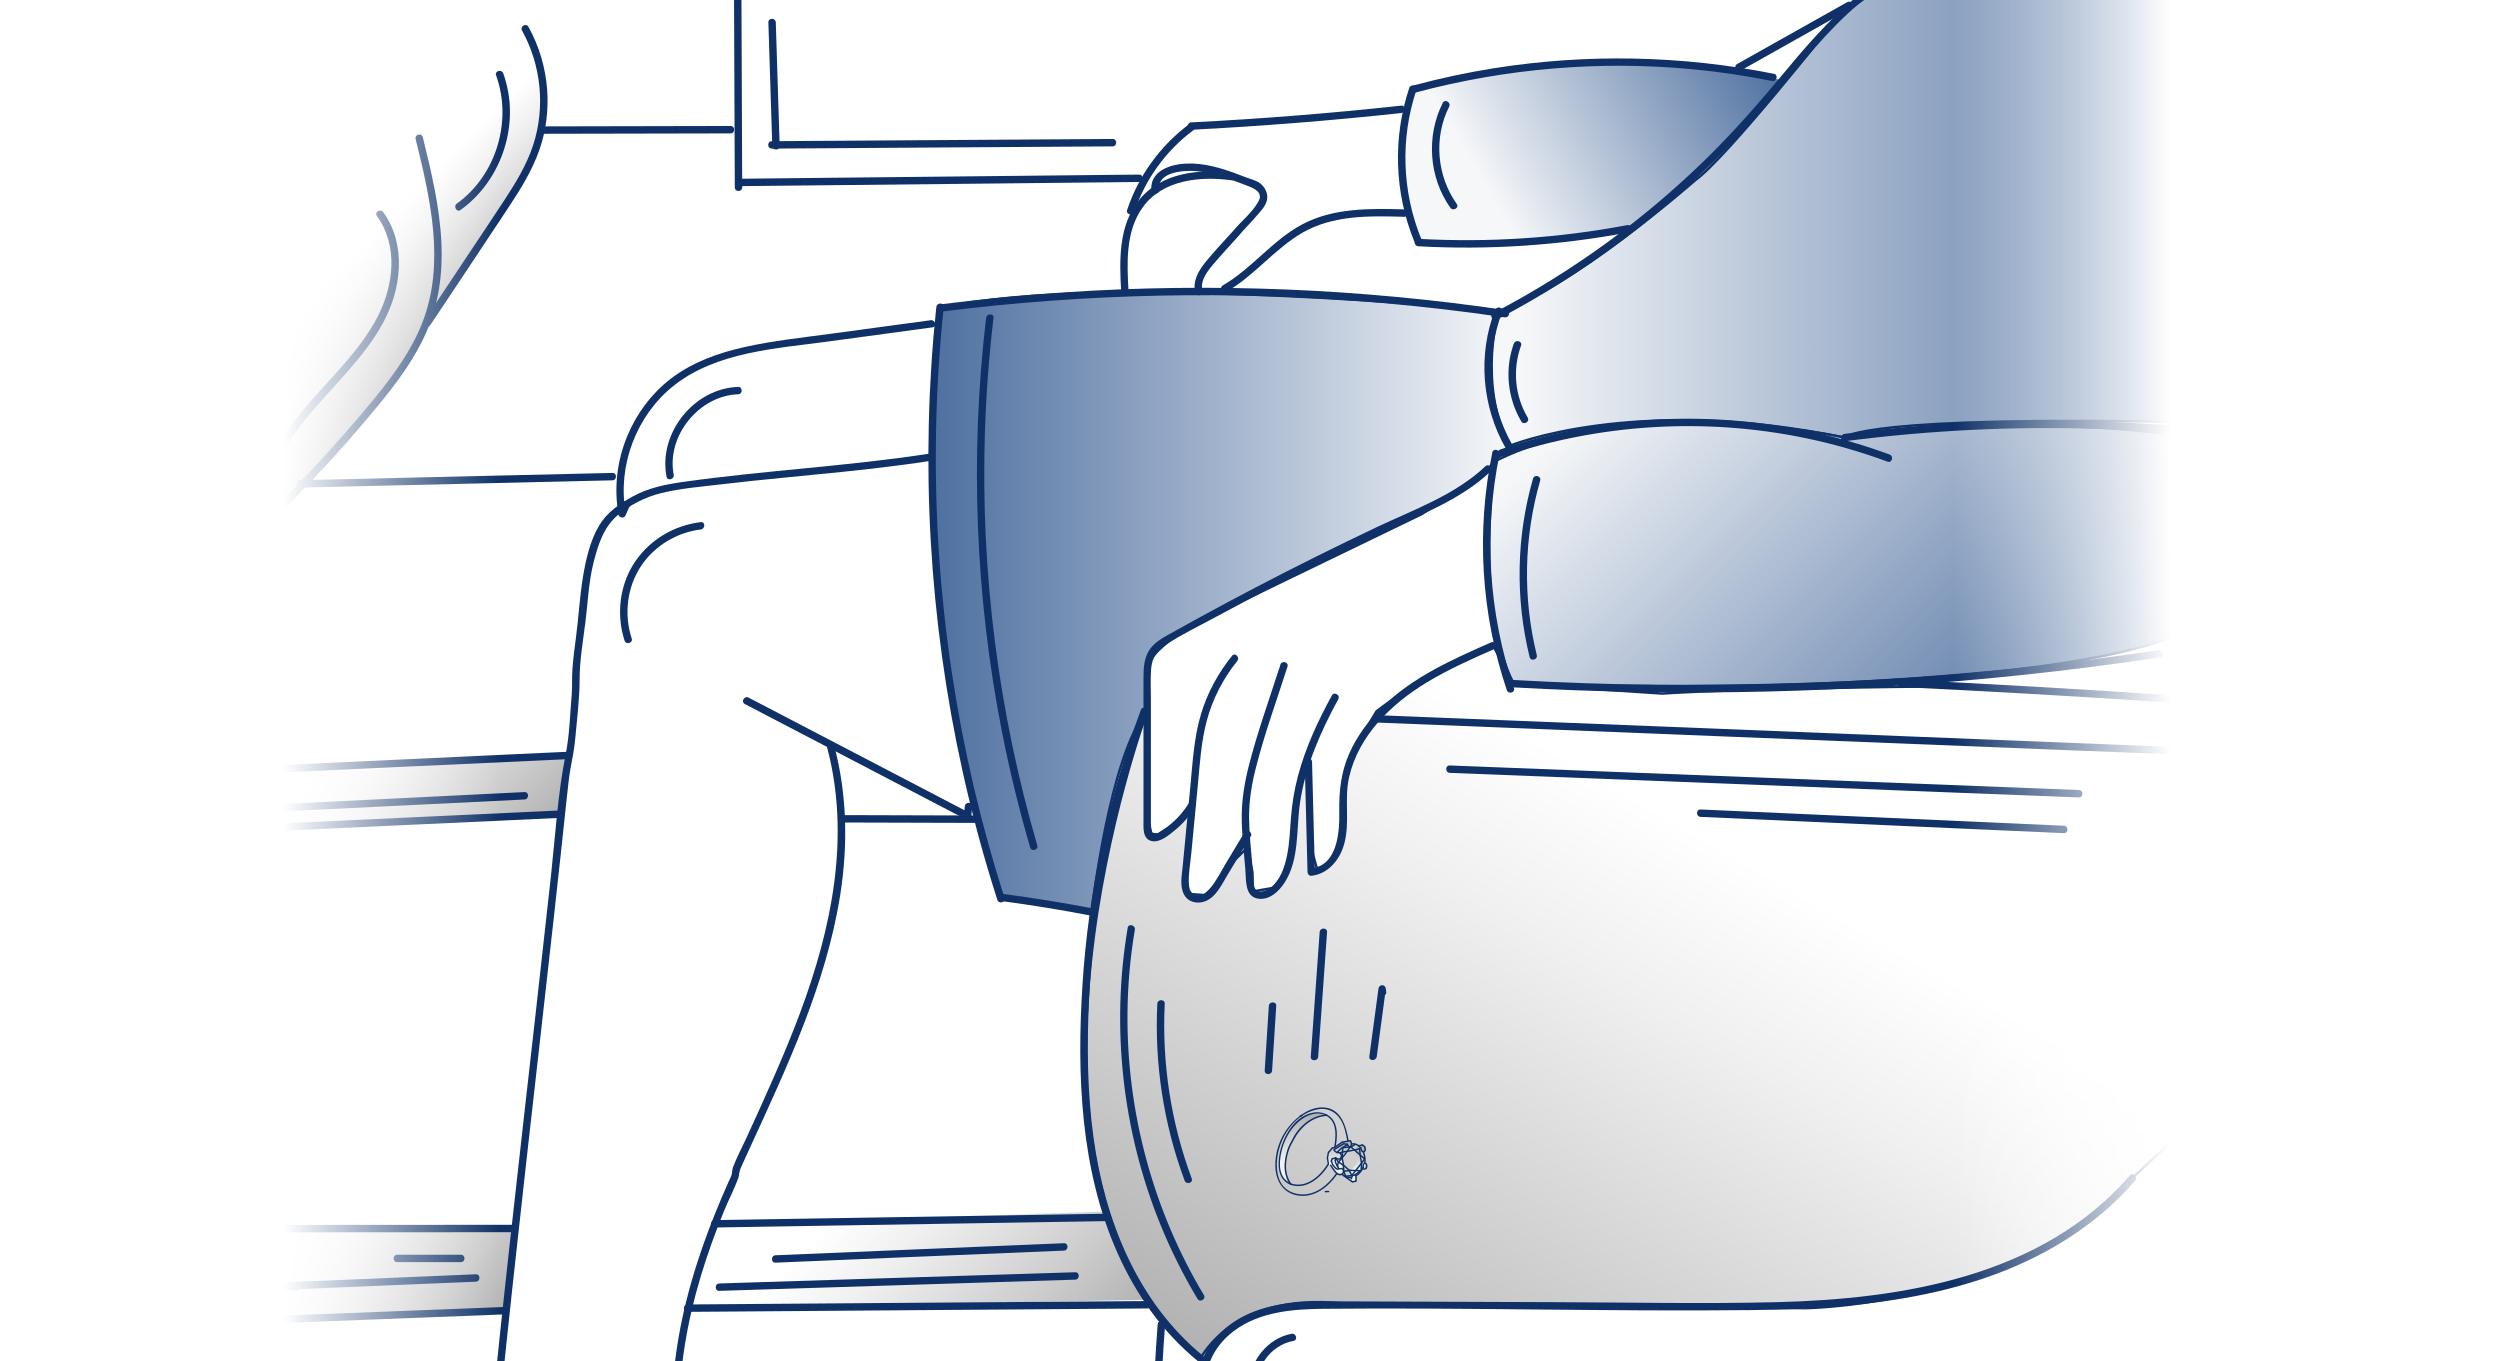 <svg width="314" height="171" viewBox="0 0 314 171" fill="none" xmlns="http://www.w3.org/2000/svg">
<rect x="0" y="0" width="314" height="171" fill="#808080" stroke="none"/>
<g clip-path="url(#clip0_7620_5111)">
<rect width="314" height="171" fill="white"/>
<g clip-path="url(#clip1_7620_5111)">
<rect width="316" height="173" transform="translate(-1)" fill="white"/>
<g clip-path="url(#clip2_7620_5111)">
<rect width="285.08" height="282.245" transform="translate(13.96 -31)" fill="white"/>
<path d="M288.823 88.327C288.823 88.327 291.751 99.859 288.823 104.512" stroke="#00376F" stroke-width="0.62" stroke-linecap="round" stroke-linejoin="round"/>
<path d="M285.728 88.327C285.728 88.327 288.656 99.859 285.728 104.512" stroke="#00376F" stroke-width="0.62" stroke-linecap="round" stroke-linejoin="round"/>
<path d="M279.53 88.327C279.53 88.327 282.458 99.859 279.53 104.512" stroke="#00376F" stroke-width="0.62" stroke-linecap="round" stroke-linejoin="round"/>
<path d="M273.284 -7.664L249.166 -5.884C249.166 -5.884 240.345 -5.946 230.277 2.813C230.277 2.813 216.884 19.811 212.889 22.658C212.889 22.658 196.934 36.684 188.23 39.053C188.23 39.053 185.569 47.887 189.508 56.038C189.508 56.038 205.122 49.493 231.672 54.965C231.672 54.965 233.465 52.099 276.572 53.06L273.284 -7.658V-7.664Z" fill="url(#paint0_linear_7620_5111)" stroke="#0F3167" stroke-width="0.31" stroke-miterlimit="10"/>
<path d="M188.224 39.046C188.224 39.046 138.312 34.102 118.133 38.687C118.133 38.687 112.63 76.614 125.955 112.729L137.115 114.535C137.115 114.535 139.373 94.758 144.081 89.306V83.592C144.081 83.592 144.894 81.161 150.619 78.09L178.627 64.542L186.859 58.909L189.496 56.031C189.496 56.031 185.259 49.065 188.218 39.046H188.224Z" fill="url(#paint1_linear_7620_5111)" stroke="#0F3167" stroke-width="0.31" stroke-miterlimit="10"/>
<path d="M276.572 55.294C276.572 55.294 261.709 51.51 231.672 54.959C231.672 54.959 205.283 49.14 187.777 57.924C187.777 57.924 185.029 75.939 190.11 85.864C190.11 85.864 253.768 88.314 274.543 79.382L276.578 55.294H276.572Z" fill="url(#paint2_linear_7620_5111)" stroke="#0F3167" stroke-width="0.31" stroke-miterlimit="10"/>
<path d="M144.088 89.313C144.088 89.313 122.947 146.402 150.787 170.632C150.787 170.632 155.099 161.731 169.844 163.877L226.772 164.305C226.772 164.305 246.927 164.075 262.106 153.313L276.572 139.783L281.138 88.389L246.66 86.18C246.66 86.18 220.215 86.373 208.77 87.111L190.11 85.87L187.53 81.081C187.53 81.081 179.329 84.412 172.915 89.313C172.915 89.313 168.684 95.802 168.882 100.578L168.237 106.316L166.6 108.742L165.477 109.374L164.335 105.206V95.709L163.002 99.697L162.58 103.153L162.307 106.316L161.513 109.53L159.925 111.515L157.307 111.974V109.53L156.649 106.477L154.956 108.134L153.262 110.503L151.377 112.433L149.212 112.271L148.988 109.927L149.212 106.75V104.176L149.751 101.087L147.493 103.754L145.98 104.846L144.615 104.765L144.125 102.507L144.094 98.029L144.125 94.617L144.094 89.325L144.088 89.313Z" fill="url(#paint3_linear_7620_5111)" stroke="#0F3167" stroke-width="0.31" stroke-miterlimit="10"/>
<path d="M20.195 52.608L52.664 17.361L65.982 3.602C65.982 3.602 70.597 13.037 67.037 19.426L63.476 25.816L53.985 39.271C53.985 39.271 52.217 44.779 47.056 50.753L30.611 68.216L20.195 52.614V52.608Z" fill="url(#paint4_linear_7620_5111)"/>
<path d="M25.85 98.152L71.054 94.895L70.254 102.265L22.618 105.205L25.85 98.152Z" fill="url(#paint5_linear_7620_5111)"/>
<path d="M22.619 153.709L64.516 154.298L63.201 164.621L18.593 166.333L22.619 153.709Z" fill="url(#paint6_linear_7620_5111)"/>
<path d="M89.746 153.709L138.889 152.171C138.889 152.171 140.136 158.48 144.118 163.256L86.347 164.298L89.746 153.703V153.709Z" fill="url(#paint7_linear_7620_5111)"/>
<path d="M177.45 11.17C177.45 11.17 199.981 5.221 223.901 10.072C223.901 10.072 207.536 28.192 204.484 28.725C204.484 28.725 182.773 32.28 178.083 30.196C178.083 30.196 173.765 20.512 177.45 11.908" fill="url(#paint8_linear_7620_5111)"/>
<path d="M52.21 17.485C54.046 24.96 55.957 33.074 53.041 40.536C51.695 43.979 49.493 47.019 47.173 49.866C44.722 52.875 42.154 55.784 39.511 58.619C36.54 61.807 33.457 64.897 30.275 67.88C29.834 68.29 30.498 68.948 30.932 68.538C36.838 62.998 42.433 57.099 47.576 50.834C49.871 48.036 52.067 45.09 53.531 41.752C55.088 38.204 55.628 34.364 55.442 30.505C55.231 26.002 54.176 21.591 53.103 17.224C52.96 16.641 52.061 16.889 52.204 17.472L52.21 17.485Z" fill="#0F3167"/>
<path d="M54.059 40.809C57.365 35.834 60.696 30.871 63.978 25.884C65.466 23.626 66.899 21.299 67.78 18.725C68.593 16.368 68.903 13.831 68.729 11.343C68.531 8.539 67.731 5.822 66.372 3.365C66.081 2.844 65.28 3.31 65.566 3.837C67.979 8.198 68.512 13.489 66.961 18.235C66.143 20.735 64.753 22.999 63.32 25.183C61.782 27.527 60.218 29.86 58.661 32.192C56.856 34.909 55.051 37.627 53.246 40.337C52.911 40.84 53.717 41.305 54.052 40.809H54.059Z" fill="#0F3167"/>
<path d="M68.133 16.803C76.011 16.785 83.883 16.772 91.761 16.754C92.363 16.754 92.363 15.823 91.761 15.823C83.883 15.842 76.011 15.854 68.133 15.873C67.531 15.873 67.531 16.803 68.133 16.803Z" fill="#0F3167"/>
<path d="M92.196 -0.09C92.227 7.789 92.258 15.661 92.289 23.539C92.289 24.14 93.22 24.14 93.22 23.539C93.189 15.661 93.158 7.789 93.127 -0.09C93.127 -0.691 92.196 -0.691 92.196 -0.09Z" fill="#0F3167"/>
<path d="M93.109 23.378C106.062 23.242 119.014 23.112 131.967 22.975C135.67 22.938 139.367 22.901 143.071 22.857C143.666 22.851 143.672 21.921 143.071 21.927C130.118 22.063 117.166 22.194 104.213 22.33C100.51 22.367 96.812 22.404 93.109 22.448C92.514 22.454 92.507 23.385 93.109 23.378Z" fill="#0F3167"/>
<path d="M37.749 61.242C50.807 60.938 63.859 60.634 76.917 60.33C77.512 60.318 77.518 59.387 76.917 59.4C63.859 59.703 50.807 60.008 37.749 60.311C37.153 60.324 37.147 61.254 37.749 61.242Z" fill="#0F3167"/>
<path d="M116.899 40.22L104.443 41.907C100.795 42.403 97.098 42.788 93.5 43.594C90.194 44.332 86.919 45.505 84.214 47.595C81.826 49.438 79.983 51.919 78.817 54.692C77.496 57.837 77.086 61.305 77.694 64.667C77.763 65.045 78.383 65.132 78.544 64.779C78.718 64.4 78.891 64.022 79.059 63.637C79.307 63.097 78.501 62.62 78.253 63.166C78.079 63.544 77.905 63.922 77.738 64.307L78.588 64.419C77.521 58.526 79.915 52.192 84.592 48.464C89.977 44.171 97.52 43.78 104.071 42.887C108.426 42.298 112.78 41.702 117.135 41.113C117.724 41.032 117.476 40.139 116.887 40.213L116.899 40.22Z" fill="#0F3167"/>
<path d="M116.555 57.007C106.394 58.564 96.103 59.078 85.923 60.511C83.647 60.834 81.531 61.237 79.497 62.342C77.847 63.235 76.234 64.358 75.254 66.001C74.112 67.912 73.554 70.375 73.207 72.552C72.803 75.04 72.673 77.583 72.338 80.089C72.164 81.392 71.997 82.701 71.898 84.016C71.811 85.108 71.898 86.206 71.805 87.304C71.588 89.742 71.544 92.273 71.06 94.673C70.043 99.748 69.751 104.996 69.187 110.138C68.045 120.578 66.854 131.012 65.676 141.453C64.503 151.806 63.349 162.165 62.276 172.525C62.14 173.84 62.003 175.155 61.873 176.464C61.811 177.06 62.742 177.054 62.804 176.464C63.846 166.241 64.969 156.024 66.116 145.814C67.258 135.64 68.424 125.473 69.553 115.306C70.124 110.169 70.682 105.033 71.222 99.897C71.364 98.513 71.513 97.155 71.786 95.79C72.016 94.648 72.189 93.544 72.288 92.384C72.493 90.064 72.797 87.732 72.797 85.406C72.797 82.961 73.225 80.536 73.529 78.117C73.846 75.598 73.932 73.067 74.565 70.592C75.13 68.396 75.824 66.188 77.611 64.686C79.149 63.39 81.079 62.416 83.033 61.938C85.533 61.324 88.175 61.119 90.731 60.816C93.287 60.511 95.706 60.27 98.2 60.021C103.231 59.525 108.274 59.066 113.286 58.396C114.465 58.241 115.637 58.074 116.81 57.894C117.399 57.801 117.151 56.907 116.562 56.994L116.555 57.007Z" fill="#0F3167"/>
<path d="M93.548 88.426C102.797 93.252 112.052 98.078 121.302 102.904C121.63 103.078 121.972 102.861 122.003 102.501C122.04 102.092 122.077 101.682 122.108 101.279C122.158 100.684 121.227 100.684 121.178 101.279C121.14 101.689 121.103 102.098 121.072 102.501L121.773 102.098C112.524 97.272 103.269 92.446 94.019 87.619C93.492 87.34 93.021 88.147 93.548 88.426Z" fill="#0F3167"/>
<path d="M103.895 93.915C106.848 105.119 104.46 116.582 100.49 127.215C98.486 132.581 96.098 137.792 93.716 142.996C93.17 144.194 92.518 145.385 92.059 146.619C91.96 146.892 91.985 147.097 91.935 147.376C91.861 147.76 91.638 148.145 91.476 148.499C91.185 149.156 90.893 149.82 90.614 150.484C89.491 153.133 88.462 155.825 87.581 158.567C85.596 164.733 84.361 171.159 84.398 177.654C84.398 178.25 85.335 178.256 85.329 177.654C85.298 171.774 86.321 165.955 88.009 160.328C88.852 157.518 89.851 154.758 90.961 152.047C91.52 150.676 92.239 149.336 92.736 147.94C92.816 147.711 92.816 147.512 92.86 147.283C92.928 146.911 93.089 146.576 93.244 146.234C93.548 145.564 93.858 144.894 94.162 144.225C98.858 133.983 103.79 123.549 105.545 112.321C106.513 106.105 106.395 99.771 104.782 93.674C104.627 93.097 103.734 93.339 103.883 93.922L103.895 93.915Z" fill="#0F3167"/>
<path d="M117.598 38.568C116.575 48.339 116.339 58.183 116.904 67.991C117.468 77.736 118.808 87.444 120.923 96.979C122.121 102.388 123.572 107.742 125.266 113.021C125.446 113.591 126.345 113.343 126.165 112.773C123.2 103.511 120.979 94.014 119.54 84.399C118.082 74.678 117.419 64.84 117.555 55.013C117.629 49.517 117.958 44.033 118.535 38.568C118.597 37.973 117.667 37.979 117.605 38.568H117.598Z" fill="#0F3167"/>
<path d="M125.962 113.202C129.659 113.692 133.338 114.294 136.998 114.995C137.581 115.106 137.835 114.207 137.246 114.095C133.505 113.382 129.74 112.774 125.962 112.272C125.373 112.191 125.379 113.121 125.962 113.202Z" fill="#0F3167"/>
<path d="M118.138 39.154C136.426 36.834 154.943 36.455 173.311 38.031C178.553 38.484 183.776 39.092 188.98 39.861C189.563 39.948 189.818 39.048 189.228 38.961C170.904 36.257 152.3 35.488 133.814 36.71C128.572 37.057 123.349 37.566 118.138 38.223C117.555 38.298 117.543 39.228 118.138 39.154Z" fill="#0F3167"/>
<path d="M32.234 97.167C45.174 96.565 58.114 95.963 71.055 95.362C71.65 95.337 71.656 94.406 71.055 94.431C58.114 95.033 45.174 95.635 32.234 96.236C31.639 96.261 31.632 97.192 32.234 97.167Z" fill="#0F3167"/>
<path d="M31.317 104.534C44.294 103.932 57.278 103.331 70.255 102.729C70.851 102.704 70.857 101.774 70.255 101.798C57.278 102.4 44.294 103.002 31.317 103.604C30.722 103.628 30.715 104.559 31.317 104.534Z" fill="#0F3167"/>
<path d="M105.825 103.306C111.446 103.325 117.066 103.344 122.686 103.356C123.288 103.356 123.288 102.426 122.686 102.426C117.066 102.407 111.446 102.388 105.825 102.376C105.224 102.376 105.224 103.306 105.825 103.306Z" fill="#0F3167"/>
<path d="M31.056 154.783C42.209 154.783 53.363 154.771 64.517 154.764C65.118 154.764 65.118 153.834 64.517 153.834C53.363 153.834 42.209 153.846 31.056 153.853C30.454 153.853 30.454 154.783 31.056 154.783Z" fill="#0F3167"/>
<path d="M30.137 166.382C41.161 165.954 52.178 165.52 63.201 165.092C63.797 165.067 63.803 164.137 63.201 164.162C52.178 164.59 41.161 165.024 30.137 165.452C29.542 165.477 29.536 166.407 30.137 166.382Z" fill="#0F3167"/>
<path d="M89.744 154.175C102.517 153.964 115.295 153.76 128.068 153.549C131.672 153.493 135.283 153.431 138.887 153.375C139.482 153.363 139.488 152.432 138.887 152.444C126.114 152.655 113.335 152.86 100.563 153.071C96.958 153.127 93.348 153.189 89.744 153.245C89.148 153.257 89.142 154.188 89.744 154.175Z" fill="#0F3167"/>
<path d="M86.348 164.771C101.385 164.659 116.416 164.547 131.453 164.436C135.677 164.405 139.896 164.374 144.12 164.343C144.716 164.343 144.722 163.406 144.12 163.412C129.083 163.524 114.052 163.635 99.016 163.747C94.791 163.778 90.573 163.809 86.348 163.84C85.753 163.84 85.747 164.777 86.348 164.771Z" fill="#0F3167"/>
<path d="M143.282 89.188C139.181 100.273 136.706 111.942 135.955 123.74C135.236 135.024 135.701 146.935 140.372 157.412C142.686 162.604 146.042 167.356 150.459 170.96C150.918 171.339 151.582 170.681 151.116 170.303C142.854 163.553 138.759 153.231 137.345 142.89C136.557 137.133 136.501 131.278 136.787 125.484C137.072 119.696 137.773 113.927 138.89 108.238C140.143 101.836 141.917 95.546 144.181 89.43C144.392 88.865 143.492 88.623 143.282 89.182V89.188Z" fill="#0F3167"/>
<path d="M267.529 147.624C256.537 160.31 238.975 163.17 223.076 163.554C213.932 163.778 204.776 163.586 195.632 163.554C186.389 163.517 177.146 163.474 167.897 163.449C163.97 163.437 159.814 163.474 156.229 165.298C153.375 166.749 150.925 169.398 150.553 172.68C150.18 175.961 152.073 179.081 154.603 181.054C157.643 183.424 161.551 184.081 165.31 184.168C169.777 184.274 174.28 183.914 178.741 183.734C183.201 183.554 188.002 183.362 192.636 183.176C202.003 182.797 211.37 182.425 220.737 182.047C229.627 181.687 238.634 181.557 247.356 179.64C255.122 177.928 263.204 192.553 269.724 188C271.274 186.914 274.342 207.955 275 192C275 208.513 275.453 187.615 275 188C268.983 193.074 259.886 174.956 252.38 177.338C244.118 179.962 235.439 180.521 226.835 180.88C208.746 181.637 190.657 182.332 172.562 183.064C168.418 183.231 164.113 183.635 160.044 182.617C156.62 181.761 153.319 179.615 151.967 176.222C150.615 172.828 152.128 169.317 154.951 167.19C158.164 164.764 162.32 164.423 166.21 164.386C184.162 164.206 202.121 164.746 220.067 164.547C235.483 164.38 252.126 162.581 264.316 152.14C265.699 150.956 266.989 149.671 268.18 148.294C268.571 147.841 267.914 147.184 267.523 147.637L267.529 147.624Z" fill="#0F3167"/>
<path d="M187.437 56.826C185.396 66.733 186.017 77.093 189.255 86.677C189.447 87.241 190.346 86.999 190.154 86.429C186.972 77 186.327 66.82 188.337 57.075C188.454 56.491 187.561 56.237 187.437 56.826Z" fill="#0F3167"/>
<path d="M188.683 57.353C200.867 53.222 214.105 52.415 226.704 55.014C230.233 55.74 233.701 56.739 237.082 57.986C237.646 58.191 237.888 57.297 237.33 57.086C225.19 52.614 211.896 51.466 199.161 53.706C195.519 54.344 191.934 55.269 188.435 56.454C187.871 56.646 188.113 57.545 188.683 57.353Z" fill="#0F3167"/>
<path d="M231.671 55.424C242.391 54.028 253.216 53.501 264.016 53.88C267.111 53.985 270.2 54.171 273.283 54.419C273.879 54.469 273.879 53.538 273.283 53.489C262.514 52.614 251.671 52.614 240.902 53.507C237.819 53.762 234.742 54.097 231.671 54.494C231.088 54.568 231.076 55.498 231.671 55.424Z" fill="#0F3167"/>
<path d="M190.111 86.336C200.712 86.931 211.332 87.111 221.946 86.857C232.56 86.602 243.162 85.92 253.72 84.809C259.619 84.189 265.506 83.439 271.374 82.558C271.964 82.471 271.716 81.571 271.126 81.658C260.667 83.228 250.147 84.382 239.601 85.107C229.061 85.833 218.491 86.137 207.927 86.013C201.984 85.945 196.041 85.74 190.111 85.405C189.515 85.374 189.515 86.305 190.111 86.336Z" fill="#0F3167"/>
<path d="M145.402 166.333C144.838 173.926 144.565 181.538 144.602 189.149C144.621 192.828 144.695 196.513 144.869 200.191C145.011 203.324 145.266 206.463 145.905 209.533C146.544 212.604 147.586 215.588 149.285 218.218C150.849 220.637 152.933 222.666 155.303 224.291C160.526 227.864 166.829 229.297 173.063 229.694C180.463 230.166 187.951 229.533 195.345 229.241C202.907 228.944 210.475 228.646 218.037 228.348C225.028 228.075 232.292 228.081 238.961 225.712C244.513 223.733 249.531 220.067 251.92 214.533C254.202 209.242 254.06 203.063 252.149 197.685C250.09 191.897 246.126 186.972 241.579 182.933C240.474 181.953 239.333 181.029 238.161 180.13C237.683 179.764 237.224 180.576 237.689 180.936C242.447 184.584 246.796 188.957 249.631 194.292C252.466 199.627 253.489 205.532 252.056 211.246C250.623 216.959 246.392 221.4 241.002 223.888C234.848 226.729 227.931 227.027 221.269 227.294C214.017 227.579 206.766 227.864 199.514 228.15C192.349 228.435 185.159 228.888 177.988 228.906C171.549 228.919 164.949 228.28 159.087 225.414C156.512 224.155 154.13 222.505 152.17 220.408C150.073 218.162 148.597 215.445 147.654 212.536C145.681 206.444 145.712 199.807 145.588 193.473C145.446 186.221 145.582 178.963 145.985 171.724C146.085 169.925 146.202 168.132 146.339 166.333C146.382 165.738 145.452 165.738 145.408 166.333H145.402Z" fill="#0F3167"/>
<path d="M188.006 40.14C196.908 35.481 205.19 29.656 212.584 22.845C216.3 19.421 219.767 15.742 223.012 11.865C226.256 7.988 229.575 3.732 233.582 0.382C237.918 -3.24 243.402 -5.877 249.165 -5.418C249.761 -5.368 249.761 -6.298 249.165 -6.348C238.502 -7.192 230.58 1.307 224.377 8.782C221.064 12.777 217.677 16.672 213.949 20.283C210.27 23.843 206.356 27.156 202.231 30.183C197.578 33.601 192.659 36.66 187.541 39.339C187.008 39.619 187.479 40.419 188.013 40.146L188.006 40.14Z" fill="#0F3167"/>
<path d="M177.001 11.046C174.917 17.306 175.134 24.216 177.634 30.326C177.858 30.872 178.757 30.637 178.534 30.078C176.09 24.105 175.86 17.417 177.901 11.295C178.093 10.724 177.194 10.482 177.001 11.046Z" fill="#0F3167"/>
<path d="M178.125 30.932C186.99 31.422 195.885 30.827 204.607 29.177C205.197 29.065 204.949 28.166 204.359 28.277C195.718 29.915 186.903 30.485 178.125 29.995C177.53 29.965 177.53 30.895 178.125 30.926V30.932Z" fill="#0F3167"/>
<path d="M177.872 11.604C189.149 8.589 200.936 7.597 212.561 8.695C215.917 9.011 219.26 9.507 222.567 10.171C223.15 10.289 223.404 9.389 222.815 9.272C211.239 6.958 199.298 6.716 187.642 8.571C184.267 9.104 180.93 9.824 177.63 10.705C177.053 10.86 177.295 11.759 177.878 11.604H177.872Z" fill="#0F3167"/>
<path d="M218.657 8.845C223.266 6.258 227.875 3.665 232.478 1.078C232.999 0.786 232.534 -0.02 232.007 0.272C227.398 2.858 222.789 5.451 218.186 8.038C217.665 8.33 218.13 9.136 218.657 8.845Z" fill="#0F3167"/>
<path d="M141.75 36.64C141.545 33.116 141.341 29.103 143.493 26.082C145.999 22.558 150.745 22.105 154.69 22.645C155.273 22.726 155.528 21.826 154.938 21.745C150.739 21.169 145.881 21.615 143.028 25.163C140.46 28.364 140.596 32.769 140.82 36.64C140.857 37.235 141.787 37.241 141.75 36.64Z" fill="#0F3167"/>
<path d="M154.689 29.215C153.591 30.444 152.443 31.641 151.407 32.925C150.533 34.011 149.764 35.307 150.13 36.752C150.278 37.336 151.172 37.087 151.029 36.504C150.713 35.251 151.618 34.11 152.375 33.21C153.337 32.075 154.354 30.983 155.347 29.873C155.744 29.426 155.086 28.769 154.689 29.215Z" fill="#0F3167"/>
<path d="M145.545 23.9C145.39 21.989 147.53 21.542 149.007 21.474C150.818 21.387 152.592 21.859 154.292 22.448C155.117 22.733 155.936 23.056 156.755 23.366C157.574 23.676 158.647 24.191 158.088 25.246C157.332 26.666 155.905 27.764 154.887 28.999C154.509 29.458 155.167 30.122 155.545 29.656C156.265 28.788 157.071 28 157.803 27.144C158.361 26.499 159.168 25.699 159.174 24.787C159.174 24.011 158.703 23.242 158.026 22.864C157.574 22.609 157.015 22.473 156.531 22.287C155.948 22.064 155.365 21.84 154.77 21.629C152.654 20.879 150.402 20.308 148.144 20.624C146.37 20.879 144.435 21.791 144.609 23.9C144.658 24.495 145.589 24.495 145.539 23.9H145.545Z" fill="#0F3167"/>
<path d="M154.056 36.64C157.555 34.624 160.055 31.293 163.535 29.258C167.399 27 172.027 27.105 176.357 27.23C176.959 27.248 176.953 26.318 176.357 26.299C172.021 26.175 167.424 26.101 163.498 28.216C159.788 30.207 157.226 33.743 153.591 35.84C153.07 36.137 153.541 36.944 154.062 36.646L154.056 36.64Z" fill="#0F3167"/>
<path d="M142.467 26.622C143.826 22.547 146.431 18.93 149.88 16.362C150.358 16.008 149.893 15.202 149.409 15.556C145.755 18.273 143.007 22.044 141.568 26.368C141.376 26.939 142.275 27.18 142.467 26.616V26.622Z" fill="#0F3167"/>
<path d="M149.62 16.301C158.429 15.848 167.219 15.147 175.99 14.198C176.58 14.136 176.586 13.206 175.99 13.268C167.225 14.223 158.429 14.924 149.62 15.37C149.024 15.402 149.018 16.332 149.62 16.301Z" fill="#0F3167"/>
<path d="M186.542 58.588C182.758 62.173 177.579 64.003 172.938 66.199C167.852 68.612 162.808 71.118 157.815 73.724C155.296 75.039 152.79 76.379 150.303 77.744C149.087 78.407 147.871 79.077 146.661 79.76C145.749 80.275 144.825 80.852 144.273 81.776C143.696 82.75 143.628 83.922 143.622 85.026C143.609 86.453 143.622 87.88 143.622 89.307C143.622 92.197 143.622 95.094 143.622 97.985C143.622 99.641 143.622 101.291 143.622 102.948C143.622 103.897 143.454 105.442 144.726 105.652C145.737 105.82 146.816 104.889 147.542 104.3C148.578 103.463 149.446 102.445 150.147 101.316C150.464 100.808 149.657 100.336 149.341 100.845C148.745 101.806 148.026 102.669 147.17 103.401C146.76 103.754 146.32 104.071 145.855 104.356C145.687 104.461 145.346 104.722 145.141 104.703C144.478 104.654 144.552 104.027 144.552 103.562C144.546 100.925 144.552 98.289 144.552 95.659C144.552 93.022 144.552 90.386 144.552 87.756C144.552 86.515 144.484 85.256 144.583 84.015C144.695 82.688 145.259 81.72 146.388 80.994C148.454 79.667 150.706 78.569 152.871 77.403C155.154 76.168 157.443 74.958 159.744 73.767C164.303 71.41 168.906 69.133 173.54 66.931C178.174 64.729 183.379 62.856 187.2 59.233C187.634 58.817 186.977 58.166 186.542 58.575V58.588Z" fill="#0F3167"/>
<path d="M154.751 82.365C152.995 84.537 151.655 86.999 150.849 89.679C149.949 92.663 149.794 95.827 149.496 98.91C149.18 102.204 148.864 105.491 148.547 108.785C148.436 109.927 148.144 111.298 148.721 112.365C149.254 113.351 150.427 113.581 151.413 113.184C152.753 112.644 153.435 111.112 154.136 109.958C155.123 108.32 156.109 106.682 157.095 105.051C157.406 104.536 156.599 104.071 156.289 104.579C155.563 105.783 154.837 106.993 154.112 108.196C153.448 109.3 152.846 110.522 152.04 111.527C151.624 112.048 150.967 112.588 150.241 112.427C149.515 112.265 149.347 111.602 149.316 110.95C149.267 109.685 149.515 108.376 149.633 107.117C149.9 104.331 150.166 101.546 150.433 98.761C150.694 96.019 150.855 93.227 151.562 90.554C152.269 87.88 153.609 85.231 155.402 83.023C155.774 82.564 155.123 81.9 154.744 82.365H154.751Z" fill="#0F3167"/>
<path d="M160.823 83.475C159.471 87.687 157.951 91.886 156.853 96.179C156.32 98.276 155.96 100.416 155.96 102.581C155.96 104.783 156.227 106.985 156.413 109.175C156.524 110.465 156.301 112.612 158.013 112.872C159.428 113.089 160.612 111.973 161.326 110.887C163.23 107.959 162.796 104.181 163.274 100.881C163.944 96.247 165.86 91.905 168.087 87.823C168.373 87.296 167.573 86.824 167.281 87.352C165.538 90.54 163.987 93.871 163.044 97.395C162.591 99.082 162.3 100.807 162.157 102.55C162.021 104.157 161.983 105.788 161.667 107.376C161.375 108.834 160.811 110.602 159.545 111.52C159.062 111.873 158.094 112.27 157.672 111.656C157.43 111.303 157.48 110.788 157.443 110.378C157.393 109.777 157.343 109.181 157.287 108.58C157.12 106.588 156.89 104.585 156.884 102.587C156.884 100.552 157.207 98.543 157.703 96.576C158.795 92.234 160.346 87.991 161.71 83.729C161.897 83.158 160.997 82.91 160.811 83.481L160.823 83.475Z" fill="#0F3167"/>
<path d="M163.871 95.708C163.988 100.317 164.106 104.927 164.224 109.536C164.224 109.765 164.435 110.026 164.689 110.001C166.842 109.778 168.3 107.966 168.839 105.975C169.578 103.258 168.821 100.386 169.441 97.638C170.632 92.365 174.764 88.395 179.236 85.69C181.953 84.052 184.863 82.762 187.766 81.484C188.312 81.242 187.84 80.442 187.294 80.678C182.437 82.818 177.419 85.039 173.585 88.823C171.885 90.498 170.428 92.464 169.46 94.654C168.411 97.042 168.17 99.418 168.213 101.999C168.256 104.505 167.996 108.717 164.683 109.064L165.148 109.529C165.031 104.92 164.913 100.311 164.795 95.702C164.782 95.107 163.852 95.1 163.864 95.702L163.871 95.708Z" fill="#0F3167"/>
<path d="M172.907 90.752C186.97 91.317 201.039 91.875 215.102 92.44C229.19 93.004 243.278 93.562 257.359 94.127C265.281 94.443 273.209 94.76 281.131 95.076C281.732 95.101 281.726 94.17 281.131 94.145C267.068 93.581 252.999 93.023 238.936 92.458C224.848 91.894 210.76 91.335 196.678 90.771C188.751 90.454 180.829 90.138 172.901 89.822C172.299 89.797 172.306 90.728 172.901 90.752H172.907Z" fill="#0F3167"/>
<path d="M238.711 86.292C249.734 86.819 260.751 87.452 271.762 88.19C274.889 88.401 278.009 88.618 281.136 88.847C281.731 88.891 281.731 87.96 281.136 87.917C270.131 87.117 259.114 86.422 248.097 85.833C244.97 85.665 241.844 85.51 238.717 85.361C238.122 85.33 238.122 86.261 238.717 86.292H238.711Z" fill="#0F3167"/>
<path d="M162.208 167.531C159.168 168.077 156.923 171.029 156.848 174.057C156.774 177.084 159.168 179.602 162.096 180.21C163.715 180.545 165.428 180.322 166.842 179.435C167.351 179.119 166.879 178.312 166.37 178.629C164.218 179.981 161.259 179.54 159.417 177.847C157.388 175.986 157.369 173.027 158.858 170.825C159.696 169.578 160.974 168.685 162.462 168.418C163.052 168.312 162.804 167.413 162.214 167.518L162.208 167.531Z" fill="#0F3167"/>
<path d="M141.638 116.533C139.535 128.977 140.955 141.948 145.682 153.648C147.01 156.93 148.585 160.099 150.403 163.133C150.713 163.648 151.513 163.176 151.209 162.661C144.826 152.016 141.495 139.628 141.613 127.222C141.644 123.723 141.954 120.231 142.537 116.782C142.636 116.198 141.737 115.944 141.638 116.533Z" fill="#0F3167"/>
<path d="M145.36 126.068C144.987 133.617 146.154 141.191 148.784 148.276C148.989 148.834 149.888 148.592 149.683 148.028C147.078 141.012 145.924 133.543 146.29 126.068C146.321 125.472 145.391 125.472 145.36 126.068Z" fill="#0F3167"/>
<path d="M187.777 38.93C185.599 44.563 186.114 51.033 189.104 56.275C189.402 56.796 190.209 56.324 189.911 55.803C187.032 50.76 186.586 44.588 188.676 39.178C188.893 38.62 187.994 38.378 187.777 38.93Z" fill="#0F3167"/>
<path d="M190.136 43.159C188.976 46.36 189.336 50.002 191.073 52.923C191.377 53.438 192.183 52.973 191.879 52.452C190.26 49.722 189.962 46.385 191.042 43.407C191.246 42.843 190.347 42.601 190.142 43.159H190.136Z" fill="#0F3167"/>
<path d="M181.208 12.93C179.111 17.093 179.458 22.279 182.163 26.087C182.504 26.571 183.317 26.106 182.969 25.616C180.457 22.08 180.054 17.279 182.014 13.395C182.281 12.862 181.48 12.39 181.208 12.924V12.93Z" fill="#0F3167"/>
<path d="M192.548 60.114C190.451 67.403 190.308 75.163 192.12 82.527C192.262 83.11 193.162 82.862 193.019 82.279C191.245 75.07 191.394 67.496 193.447 60.362C193.615 59.785 192.715 59.537 192.548 60.114Z" fill="#0F3167"/>
<path d="M35.001 57.812C39.102 49.264 49.653 43.873 50.094 33.607C50.199 31.144 49.598 28.663 48.14 26.653C47.792 26.175 46.986 26.634 47.333 27.124C50.044 30.858 49.455 35.858 47.433 39.767C45.23 44.022 41.657 47.303 38.581 50.901C36.887 52.886 35.324 54.983 34.195 57.347C33.934 57.886 34.741 58.358 35.001 57.818V57.812Z" fill="#0F3167"/>
<path d="M57.854 26.367C63.127 22.577 65.429 15.338 63.208 9.215C63.003 8.657 62.104 8.899 62.308 9.463C64.38 15.17 62.333 22.012 57.383 25.567C56.899 25.914 57.364 26.721 57.854 26.373V26.367Z" fill="#0F3167"/>
<path d="M96.508 2.813C96.669 7.987 96.837 13.16 96.998 18.334C97.017 18.93 97.947 18.936 97.929 18.334C97.767 13.16 97.6 7.987 97.439 2.813C97.42 2.218 96.49 2.212 96.508 2.813Z" fill="#0F3167"/>
<path d="M96.936 18.663C108.022 18.588 119.113 18.514 130.199 18.446C133.381 18.427 136.563 18.402 139.745 18.384C140.341 18.384 140.347 17.447 139.745 17.453C128.66 17.528 117.569 17.602 106.483 17.67C103.301 17.689 100.119 17.714 96.936 17.732C96.341 17.732 96.335 18.669 96.936 18.663Z" fill="#0F3167"/>
<path d="M35.299 101.923C45.491 101.421 55.683 100.918 65.875 100.416C66.47 100.385 66.477 99.454 65.875 99.485C55.683 99.988 45.491 100.49 35.299 100.993C34.703 101.024 34.697 101.954 35.299 101.923Z" fill="#0F3167"/>
<path d="M37.198 161.147L35.455 161.073V162.003C43.563 161.662 51.664 161.321 59.772 160.98C60.367 160.955 60.374 160.025 59.772 160.049C51.664 160.39 43.563 160.732 35.455 161.073C34.859 161.098 34.853 161.979 35.455 162.003L37.198 162.078C37.8 162.103 37.794 161.172 37.198 161.147Z" fill="#0F3167"/>
<path d="M49.89 158.524H57.886C58.488 158.524 58.488 157.594 57.886 157.594H49.89C49.288 157.594 49.288 158.524 49.89 158.524Z" fill="#0F3167"/>
<path d="M90.343 162.133C101.955 161.767 113.568 161.401 125.18 161.035C128.468 160.929 131.756 160.83 135.044 160.725C135.639 160.706 135.645 159.776 135.044 159.794C123.431 160.16 111.818 160.526 100.206 160.892L90.343 161.202C89.747 161.221 89.741 162.151 90.343 162.133Z" fill="#0F3167"/>
<path d="M97.408 158.591C109.48 158.089 121.551 157.58 133.629 157.077C134.225 157.053 134.231 156.122 133.629 156.147C121.558 156.649 109.486 157.158 97.408 157.661C96.812 157.685 96.806 158.616 97.408 158.591Z" fill="#0F3167"/>
<path d="M182.095 97.073C202.647 97.873 223.199 98.679 243.75 99.48C249.532 99.703 255.32 99.932 261.101 100.156C261.703 100.18 261.697 99.25 261.101 99.225C240.549 98.425 219.998 97.618 199.446 96.818C193.665 96.595 187.877 96.365 182.095 96.142C181.494 96.117 181.5 97.048 182.095 97.073Z" fill="#0F3167"/>
<path d="M213.595 102.601C225.413 103.128 237.23 103.655 249.047 104.189C252.441 104.338 255.828 104.493 259.221 104.642C259.823 104.667 259.816 103.736 259.221 103.711C247.404 103.184 235.586 102.657 223.769 102.123C220.376 101.974 216.989 101.819 213.595 101.67C212.994 101.646 213 102.576 213.595 102.601Z" fill="#0F3167"/>
<path d="M123.852 39.934C121.805 57.241 122.488 74.84 125.85 91.936C126.811 96.824 127.996 101.663 129.386 106.44C129.553 107.01 130.453 106.768 130.285 106.191C125.403 89.449 123.17 71.961 123.697 54.53C123.846 49.648 124.212 44.778 124.783 39.934C124.851 39.338 123.921 39.344 123.852 39.934Z" fill="#0F3167"/>
<path d="M88.015 65.579C84.752 65.97 81.756 67.701 79.864 70.405C77.842 73.296 77.358 77.117 78.443 80.455C78.629 81.019 79.529 80.777 79.343 80.207C78.35 77.154 78.754 73.737 80.546 71.05C82.221 68.544 85.031 66.863 88.015 66.503C88.604 66.435 88.611 65.505 88.015 65.573V65.579Z" fill="#0F3167"/>
<path d="M92.7 48.599C87.148 48.779 82.663 54.43 83.717 59.871C83.829 60.46 84.728 60.212 84.617 59.623C83.68 54.778 87.787 49.685 92.706 49.523C93.301 49.505 93.308 48.574 92.706 48.593L92.7 48.599Z" fill="#0F3167"/>
<path d="M170.283 145.21C170.357 145.415 170.481 145.62 170.475 145.837C170.463 146.191 170.134 146.426 169.917 146.705C169.681 147.009 169.563 147.4 169.601 147.779C169.613 147.94 169.656 148.101 169.768 148.213C169.88 148.324 170.072 148.368 170.202 148.275C170.333 148.176 170.345 147.989 170.376 147.834C170.457 147.419 170.742 147.053 171.127 146.879C171.331 146.786 171.586 146.718 171.66 146.507C171.722 146.339 171.629 146.16 171.567 145.992C171.418 145.626 171.368 145.229 171.412 144.838C171.431 144.664 171.474 144.491 171.449 144.317C171.424 144.143 171.319 143.97 171.145 143.932C170.816 143.858 170.45 143.883 170.314 144.162C170.159 144.472 170.171 144.894 170.283 145.21Z" fill="url(#paint9_linear_7620_5111)"/>
<path d="M168.645 147.208C168.515 147.369 168.267 147.394 168.074 147.326C167.882 147.258 167.721 147.109 167.572 146.966C167.113 146.526 166.617 145.998 166.642 145.359C166.666 144.801 167.082 144.342 167.541 144.032C167.932 143.759 168.366 143.56 168.8 143.356C169.11 143.213 169.774 143.126 169.663 143.685C169.594 144.007 169.104 144.392 168.943 144.702C168.546 145.465 168.422 146.377 168.645 147.208Z" fill="url(#paint10_linear_7620_5111)"/>
<path d="M162.232 143.251C161.357 144.851 161.165 146.811 161.723 148.555C160.861 147.854 160.538 146.65 160.662 145.546C160.786 144.442 161.301 143.424 161.866 142.475C162.35 141.663 162.902 140.862 163.683 140.329C164.062 140.075 164.496 139.895 164.943 139.826C165.253 139.777 166.016 139.715 166.196 140.019C165.395 140.41 164.62 140.676 163.913 141.247C163.206 141.818 162.647 142.481 162.226 143.251H162.232Z" fill="url(#paint11_linear_7620_5111)"/>
<path d="M162.139 148.628C160.576 147.958 160.619 146.141 160.936 144.714C161.252 143.287 161.947 141.972 162.989 140.992C164.031 140.012 165.694 139.348 166.909 140.372C167.958 141.253 167.766 142.81 167.586 144.013C167.567 144.131 167.747 144.181 167.766 144.063C167.921 143.027 168.076 141.861 167.567 140.893C167.058 139.925 165.942 139.553 164.906 139.745C162.424 140.204 160.898 143.157 160.638 145.434C160.483 146.78 160.675 148.207 162.052 148.796C162.164 148.846 162.257 148.684 162.145 148.635L162.139 148.628Z" fill="#0F3167"/>
<path d="M166.749 146.187C165.812 147.713 164.063 149.288 162.146 148.637C162.034 148.6 161.984 148.78 162.096 148.817C164.1 149.499 165.93 147.88 166.91 146.286C166.972 146.18 166.811 146.087 166.749 146.193V146.187Z" fill="#0F3167"/>
<path d="M167.785 147.401C166.836 148.765 165.415 150 163.666 150.018C162.866 150.025 162.034 149.776 161.426 149.237C160.713 148.604 160.452 147.649 160.384 146.724C160.167 143.654 162.258 139.988 165.44 139.343C166.563 139.113 167.605 139.51 168.262 140.453C168.852 141.297 169.038 142.332 169.218 143.325C169.236 143.443 169.416 143.393 169.398 143.275C169.087 141.557 168.504 139.33 166.42 139.107C164.621 138.914 162.884 140.223 161.836 141.563C160.732 142.971 160.111 144.77 160.186 146.569C160.26 148.368 161.178 149.876 163.045 150.161C165.099 150.471 166.836 149.088 167.946 147.5C168.014 147.401 167.853 147.308 167.785 147.407V147.401Z" fill="#0F3167"/>
<path d="M167.058 146.419C167.25 146.692 167.43 146.978 167.641 147.244C167.814 147.462 168.05 147.654 168.348 147.629C168.646 147.604 168.887 147.362 168.85 147.065C168.832 146.941 168.763 146.829 168.664 146.754C168.553 146.674 168.416 146.668 168.28 146.699C168.124 146.73 167.969 146.804 167.839 146.674C167.709 146.544 167.585 146.382 167.461 146.233C167.38 146.14 167.25 146.277 167.33 146.364C167.424 146.475 167.523 146.587 167.616 146.699C167.696 146.792 167.783 146.897 167.907 146.922C168.019 146.947 168.131 146.922 168.242 146.891C168.354 146.86 168.472 146.835 168.565 146.91C168.782 147.083 168.615 147.381 168.385 147.431C168.137 147.486 167.932 147.307 167.789 147.127C167.585 146.872 167.405 146.587 167.219 146.32C167.151 146.221 166.989 146.32 167.058 146.413V146.419Z" fill="#0F3167"/>
<path d="M167.461 146.235L167.312 145.8C167.294 145.757 167.25 145.72 167.201 145.738C167.157 145.751 167.12 145.807 167.139 145.85L167.288 146.284C167.306 146.328 167.35 146.365 167.399 146.346C167.443 146.334 167.48 146.278 167.461 146.235Z" fill="#0F3167"/>
<path d="M167.294 145.858L167.406 145.597C167.406 145.597 167.424 145.554 167.418 145.523C167.418 145.504 167.393 145.479 167.375 145.467C167.356 145.455 167.325 145.448 167.3 145.455C167.282 145.461 167.257 145.473 167.244 145.498L167.133 145.759C167.133 145.759 167.114 145.802 167.12 145.833C167.12 145.852 167.145 145.876 167.164 145.889C167.182 145.901 167.213 145.907 167.238 145.901C167.257 145.895 167.282 145.883 167.294 145.858Z" fill="#0F3167"/>
<path d="M167.357 145.62L167.761 145.527C167.81 145.515 167.841 145.459 167.823 145.416C167.804 145.366 167.761 145.341 167.711 145.354L167.308 145.447C167.258 145.459 167.227 145.515 167.246 145.558C167.264 145.608 167.308 145.633 167.357 145.62Z" fill="#0F3167"/>
<path d="M167.697 145.502C167.828 145.589 167.964 145.67 168.125 145.676C168.287 145.682 168.423 145.595 168.504 145.465C168.659 145.229 168.578 144.894 168.342 144.745C168.212 144.665 168.051 144.64 167.902 144.683C167.79 144.72 167.834 144.9 167.952 144.863C168.119 144.814 168.318 144.894 168.373 145.074C168.398 145.161 168.398 145.254 168.355 145.335C168.311 145.415 168.237 145.483 168.144 145.483C168.007 145.483 167.89 145.409 167.784 145.335C167.741 145.31 167.679 145.328 167.654 145.366C167.629 145.409 167.648 145.465 167.685 145.496L167.697 145.502Z" fill="#0F3167"/>
<path d="M167.946 144.666L167.759 144.523L167.735 144.504C167.735 144.504 167.728 144.504 167.722 144.498C167.71 144.486 167.697 144.48 167.685 144.467C167.685 144.467 167.673 144.455 167.666 144.449C167.66 144.436 167.666 144.455 167.666 144.455C167.666 144.455 167.666 144.449 167.66 144.442C167.66 144.442 167.66 144.442 167.66 144.436C167.654 144.417 167.66 144.436 167.66 144.442C167.66 144.442 167.66 144.424 167.66 144.417V144.442C167.66 144.442 167.66 144.424 167.66 144.417V144.442C167.66 144.418 167.66 144.393 167.648 144.368C167.635 144.349 167.617 144.331 167.592 144.324C167.549 144.312 167.487 144.337 167.48 144.386C167.468 144.442 167.48 144.498 167.511 144.542C167.542 144.585 167.58 144.616 167.617 144.647C167.691 144.703 167.766 144.759 167.84 144.821C167.859 144.833 167.89 144.833 167.915 144.833C167.933 144.833 167.958 144.808 167.97 144.79C167.983 144.771 167.989 144.74 167.983 144.715C167.977 144.69 167.958 144.678 167.939 144.659L167.946 144.666Z" fill="#0F3167"/>
<path d="M167.635 144.452L168.813 143.733C168.912 143.671 168.819 143.51 168.72 143.572L167.541 144.291C167.442 144.353 167.535 144.514 167.635 144.452Z" fill="#0F3167"/>
<path d="M168.764 143.742L169.199 143.817C169.248 143.823 169.304 143.804 169.31 143.755C169.323 143.711 169.298 143.649 169.248 143.643L168.814 143.569C168.764 143.562 168.709 143.581 168.702 143.631C168.69 143.674 168.715 143.736 168.764 143.742Z" fill="#0F3167"/>
<path d="M169.148 143.746C169.185 143.815 169.222 143.883 169.253 143.951C169.284 144.013 169.321 144.069 169.377 144.112C169.514 144.212 169.675 144.112 169.749 143.988C169.88 143.759 169.855 143.461 169.7 143.25C169.669 143.213 169.619 143.188 169.57 143.219C169.532 143.244 169.508 143.306 169.539 143.349C169.65 143.498 169.675 143.691 169.607 143.858C169.588 143.895 169.57 143.939 169.532 143.964C169.501 143.982 169.483 143.976 169.464 143.951C169.439 143.92 169.414 143.864 169.39 143.827L169.303 143.66C169.278 143.616 169.216 143.604 169.173 143.629C169.129 143.653 169.117 143.709 169.142 143.759L169.148 143.746Z" fill="#0F3167"/>
<path d="M169.553 143.195C169.224 143.25 168.902 143.312 168.573 143.368C168.523 143.374 168.499 143.436 168.511 143.48C168.523 143.53 168.573 143.554 168.623 143.542C168.951 143.486 169.274 143.424 169.603 143.368C169.652 143.362 169.677 143.3 169.665 143.257C169.652 143.207 169.603 143.182 169.553 143.195Z" fill="#0F3167"/>
<path d="M168.535 143.375C168.206 143.604 167.877 143.834 167.548 144.057C167.505 144.088 167.486 144.138 167.517 144.187C167.542 144.231 167.604 144.249 167.648 144.218C167.976 143.989 168.305 143.759 168.634 143.536C168.677 143.505 168.696 143.455 168.665 143.406C168.64 143.362 168.578 143.344 168.535 143.375Z" fill="#0F3167"/>
<path d="M167.56 144.045L167.324 144.107C167.275 144.119 167.244 144.175 167.262 144.219C167.281 144.262 167.324 144.299 167.374 144.281L167.61 144.219C167.659 144.206 167.69 144.15 167.672 144.107C167.653 144.064 167.61 144.026 167.56 144.045Z" fill="#0F3167"/>
<path d="M167.269 144.125C167.114 144.305 166.959 144.491 166.804 144.671C166.773 144.708 166.767 144.764 166.804 144.801C166.841 144.832 166.903 144.839 166.934 144.801C167.089 144.622 167.244 144.435 167.399 144.256C167.431 144.218 167.437 144.162 167.399 144.125C167.362 144.094 167.3 144.088 167.269 144.125Z" fill="#0F3167"/>
<path d="M166.766 144.702L166.636 145.415C166.63 145.465 166.648 145.515 166.698 145.527C166.741 145.539 166.803 145.515 166.81 145.465L166.94 144.752C166.946 144.702 166.927 144.652 166.878 144.64C166.834 144.627 166.772 144.652 166.766 144.702Z" fill="#0F3167"/>
<path d="M166.934 146.172L166.816 145.433C166.81 145.384 166.748 145.359 166.704 145.371C166.649 145.384 166.63 145.433 166.642 145.483L166.76 146.221C166.766 146.271 166.828 146.296 166.872 146.283C166.928 146.271 166.946 146.221 166.934 146.172Z" fill="#0F3167"/>
<path d="M168.535 147.606L169.806 148.525C169.906 148.593 169.999 148.432 169.899 148.363L168.628 147.445C168.528 147.377 168.435 147.538 168.535 147.606Z" fill="#0F3167"/>
<path d="M169.9 148.517L170.316 148.448C170.366 148.442 170.397 148.38 170.378 148.337C170.359 148.287 170.316 148.262 170.266 148.275L169.851 148.343C169.801 148.349 169.77 148.411 169.789 148.455C169.807 148.504 169.851 148.529 169.9 148.517Z" fill="#0F3167"/>
<path d="M170.414 148.338V147.953C170.414 147.848 170.414 147.736 170.358 147.637C170.302 147.537 170.191 147.481 170.073 147.494C169.955 147.506 169.862 147.568 169.787 147.655C169.707 147.767 169.67 147.897 169.645 148.027C169.632 148.077 169.657 148.127 169.707 148.139C169.75 148.151 169.812 148.12 169.818 148.077C169.843 147.965 169.862 147.841 169.936 147.754C169.967 147.717 170.005 147.692 170.042 147.68C170.079 147.668 170.122 147.668 170.153 147.68C170.191 147.699 170.203 147.73 170.215 147.767C170.222 147.792 170.222 147.798 170.222 147.829C170.222 147.854 170.222 147.879 170.222 147.903C170.222 148.04 170.222 148.182 170.222 148.319C170.222 148.437 170.408 148.437 170.408 148.319L170.414 148.338Z" fill="#0F3167"/>
<path d="M171.151 146.924C171.294 146.936 171.437 146.918 171.567 146.868C171.61 146.849 171.648 146.806 171.629 146.756C171.617 146.713 171.561 146.676 171.517 146.694C171.486 146.707 171.455 146.713 171.418 146.725C171.406 146.725 171.387 146.732 171.375 146.732C171.362 146.732 171.356 146.732 171.344 146.732H171.337C171.325 146.732 171.306 146.732 171.288 146.732C171.269 146.732 171.257 146.732 171.238 146.732C171.207 146.732 171.17 146.732 171.139 146.732C171.089 146.732 171.046 146.775 171.046 146.825C171.046 146.88 171.089 146.911 171.139 146.918L171.151 146.924Z" fill="#0F3167"/>
<path d="M171.648 146.818C171.71 146.719 171.747 146.607 171.753 146.496C171.76 146.384 171.747 146.266 171.691 146.167C171.629 146.055 171.512 146 171.388 146.024C171.27 146.049 171.189 146.142 171.146 146.248C171.096 146.378 171.121 146.527 171.164 146.657C171.177 146.707 171.232 146.738 171.276 146.719C171.319 146.701 171.356 146.651 171.338 146.607C171.319 146.552 171.307 146.49 171.301 146.434C171.301 146.415 171.301 146.403 171.301 146.384C171.301 146.384 171.301 146.347 171.301 146.359C171.301 146.347 171.301 146.335 171.307 146.322C171.307 146.322 171.319 146.285 171.313 146.297C171.313 146.285 171.325 146.273 171.332 146.26C171.332 146.26 171.338 146.248 171.344 146.241C171.344 146.241 171.35 146.229 171.356 146.229C171.369 146.223 171.363 146.223 171.356 146.229C171.369 146.223 171.375 146.217 171.388 146.21C171.375 146.217 171.406 146.21 171.406 146.21C171.419 146.21 171.419 146.21 171.406 146.21C171.406 146.21 171.419 146.21 171.425 146.21C171.425 146.21 171.437 146.21 171.443 146.21C171.437 146.21 171.431 146.21 171.443 146.21C171.443 146.21 171.456 146.21 171.462 146.21C171.456 146.21 171.456 146.21 171.462 146.21C171.462 146.21 171.487 146.229 171.481 146.217C171.481 146.217 171.505 146.241 171.499 146.235C171.505 146.248 171.512 146.254 171.518 146.266C171.518 146.266 171.518 146.279 171.524 146.285C171.543 146.341 171.549 146.378 171.549 146.428C171.549 146.533 171.524 146.626 171.468 146.719C171.443 146.763 171.462 146.825 171.499 146.849C171.543 146.874 171.598 146.856 171.629 146.818H171.648Z" fill="#0F3167"/>
<path d="M170.649 144.001L171.115 143.908C171.164 143.896 171.195 143.84 171.177 143.797C171.158 143.747 171.115 143.722 171.065 143.735L170.6 143.828C170.55 143.84 170.519 143.896 170.538 143.939C170.556 143.989 170.6 144.014 170.649 144.001Z" fill="#0F3167"/>
<path d="M171.067 143.908C171.067 143.908 171.092 143.915 171.104 143.921L171.079 143.908C171.079 143.908 171.129 143.933 171.154 143.946C171.166 143.952 171.178 143.958 171.191 143.971C171.191 143.971 171.203 143.977 171.209 143.983C171.209 143.983 171.209 143.983 171.216 143.983C171.203 143.971 171.216 143.983 171.222 143.989C171.222 143.989 171.234 144.002 171.24 144.002C171.253 144.008 171.259 144.02 171.271 144.033C171.284 144.045 171.29 144.051 171.302 144.064C171.302 144.064 171.309 144.076 171.315 144.076C171.327 144.095 171.346 144.113 171.371 144.119C171.396 144.119 171.42 144.119 171.445 144.107C171.47 144.095 171.482 144.076 171.489 144.051C171.495 144.026 171.489 144.002 171.476 143.977C171.427 143.915 171.371 143.859 171.309 143.809C171.247 143.766 171.185 143.735 171.116 143.71C171.073 143.691 171.011 143.729 171.005 143.772C170.992 143.822 171.023 143.871 171.067 143.884V143.908Z" fill="#0F3167"/>
<path d="M171.301 144.081C171.319 144.125 171.332 144.174 171.35 144.218C171.369 144.261 171.375 144.305 171.375 144.342C171.375 144.361 171.375 144.385 171.375 144.404C171.375 144.385 171.375 144.404 171.375 144.41C171.375 144.423 171.375 144.429 171.369 144.441C171.369 144.441 171.363 144.466 171.369 144.447C171.369 144.454 171.363 144.46 171.357 144.472C171.35 144.485 171.35 144.485 171.344 144.491C171.344 144.491 171.344 144.497 171.338 144.503C171.35 144.491 171.332 144.516 171.338 144.503C171.338 144.503 171.325 144.516 171.319 144.522C171.313 144.522 171.307 144.528 171.301 144.534C171.301 144.534 171.294 144.534 171.288 144.534C171.301 144.534 171.276 144.54 171.288 144.534C171.276 144.534 171.27 144.534 171.257 144.54C171.27 144.54 171.257 144.54 171.245 144.54C171.239 144.54 171.226 144.54 171.22 144.54C171.239 144.54 171.214 144.54 171.208 144.54C171.208 144.54 171.177 144.528 171.195 144.54C171.189 144.54 171.177 144.534 171.17 144.528C171.164 144.522 171.158 144.516 171.146 144.516C171.152 144.516 171.139 144.516 171.139 144.509C171.133 144.509 171.127 144.497 171.121 144.491C171.121 144.491 171.102 144.466 171.108 144.478C171.096 144.46 171.084 144.447 171.077 144.429C171.071 144.416 171.065 144.398 171.059 144.373C171.053 144.348 171.046 144.33 171.04 144.305C171.028 144.255 171.028 144.224 171.022 144.168C171.022 144.119 170.984 144.075 170.928 144.075C170.885 144.075 170.829 144.119 170.835 144.168C170.848 144.286 170.86 144.398 170.904 144.503C170.947 144.609 171.028 144.683 171.133 144.727C171.239 144.77 171.35 144.745 171.437 144.677C171.518 144.615 171.561 144.516 171.574 144.416C171.592 144.286 171.543 144.156 171.499 144.032C171.481 143.988 171.437 143.951 171.388 143.97C171.344 143.982 171.307 144.038 171.325 144.081H171.301Z" fill="#0F3167"/>
<path d="M171.103 146.581C170.948 146.997 170.65 147.357 170.278 147.586C170.179 147.648 170.272 147.81 170.371 147.748C170.793 147.487 171.109 147.09 171.283 146.631C171.301 146.581 171.264 146.532 171.221 146.519C171.171 146.507 171.121 146.538 171.109 146.581H171.103Z" fill="#0F3167"/>
<path d="M169.727 147.785C169.411 147.834 169.082 147.741 168.821 147.555C168.778 147.524 168.716 147.549 168.691 147.586C168.666 147.636 168.685 147.685 168.722 147.716C169.026 147.933 169.404 148.02 169.77 147.964C169.82 147.958 169.845 147.896 169.832 147.853C169.82 147.797 169.77 147.778 169.721 147.791L169.727 147.785Z" fill="#0F3167"/>
<path d="M168.224 146.725C168.106 146.533 167.988 146.334 167.901 146.129C167.833 145.968 167.703 145.683 167.877 145.552C167.914 145.521 167.908 145.453 167.877 145.422C167.839 145.385 167.783 145.391 167.746 145.422C167.529 145.59 167.616 145.9 167.697 146.117C167.79 146.365 167.926 146.595 168.069 146.824C168.131 146.923 168.292 146.83 168.23 146.731L168.224 146.725Z" fill="#0F3167"/>
<path d="M168.062 144.764C168.372 144.38 168.782 144.076 169.247 143.908C169.359 143.865 169.309 143.685 169.197 143.728C168.701 143.908 168.261 144.225 167.932 144.634C167.901 144.671 167.895 144.727 167.932 144.764C167.963 144.795 168.031 144.802 168.062 144.764Z" fill="#0F3167"/>
<path d="M170.967 144.12C170.7 143.723 170.222 143.518 169.751 143.592C169.701 143.598 169.676 143.66 169.689 143.704C169.701 143.76 169.751 143.778 169.8 143.766C170.185 143.71 170.588 143.89 170.805 144.206C170.874 144.306 171.035 144.206 170.967 144.113V144.12Z" fill="#0F3167"/>
<path d="M171.517 146.055C171.567 145.584 171.499 145.1 171.331 144.66C171.288 144.548 171.108 144.598 171.151 144.709C171.313 145.137 171.375 145.596 171.331 146.055C171.319 146.173 171.505 146.173 171.517 146.055Z" fill="#0F3167"/>
<path d="M169.868 147.68L170.73 146.595C170.99 146.266 171.276 145.943 171.474 145.571C171.53 145.466 171.369 145.373 171.313 145.478C171.108 145.85 170.829 146.173 170.569 146.502L169.731 147.556C169.657 147.649 169.787 147.779 169.861 147.686L169.868 147.68Z" fill="#0F3167"/>
<path d="M171.43 145.46C170.847 144.951 170.27 144.448 169.687 143.94C169.6 143.859 169.464 143.996 169.557 144.07C170.14 144.579 170.717 145.081 171.3 145.59C171.387 145.67 171.523 145.534 171.43 145.46Z" fill="#0F3167"/>
<path d="M169.546 143.958C169.105 144.628 168.621 145.261 168.088 145.863C168.007 145.95 168.137 146.086 168.218 145.993C168.758 145.379 169.254 144.734 169.701 144.051C169.769 143.952 169.608 143.859 169.539 143.958H169.546Z" fill="#0F3167"/>
<path d="M169.849 147.551L169.539 146.949C169.514 146.906 169.452 146.893 169.409 146.918C169.365 146.943 169.353 146.999 169.378 147.048L169.688 147.65C169.713 147.693 169.775 147.706 169.818 147.681C169.862 147.656 169.874 147.6 169.849 147.551Z" fill="#0F3167"/>
<path d="M169.509 146.905C169.279 146.7 169.05 146.502 168.82 146.297C168.783 146.266 168.727 146.26 168.69 146.297C168.659 146.328 168.652 146.396 168.69 146.427C168.919 146.632 169.149 146.831 169.378 147.035C169.415 147.066 169.471 147.073 169.509 147.035C169.54 147.004 169.546 146.936 169.509 146.905Z" fill="#0F3167"/>
<path d="M168.764 146.26L168.194 145.894C168.15 145.869 168.088 145.881 168.063 145.925C168.039 145.968 168.051 146.024 168.094 146.055L168.665 146.421C168.709 146.446 168.771 146.433 168.795 146.39C168.82 146.346 168.808 146.291 168.764 146.26Z" fill="#0F3167"/>
<path d="M168.112 146.506C168.112 146.463 168.112 146.413 168.112 146.37C168.112 146.351 168.112 146.333 168.112 146.314C168.112 146.308 168.112 146.302 168.112 146.296C168.112 146.283 168.112 146.283 168.112 146.296C168.112 146.283 168.112 146.277 168.112 146.265C168.118 146.221 168.131 146.184 168.143 146.14C168.149 146.116 168.155 146.097 168.162 146.072C168.162 146.066 168.168 146.054 168.174 146.047C168.174 146.047 168.174 146.035 168.18 146.029C168.18 146.016 168.18 146.016 168.18 146.029C168.199 145.985 168.193 145.93 168.149 145.899C168.112 145.88 168.044 145.886 168.019 145.93C167.938 146.116 167.901 146.314 167.913 146.513C167.913 146.562 167.957 146.606 168.007 146.606C168.056 146.606 168.106 146.562 168.1 146.513L168.112 146.506Z" fill="#0F3167"/>
<path d="M168.187 145.9C168.088 145.764 167.988 145.621 167.889 145.485C167.858 145.447 167.809 145.422 167.759 145.454C167.722 145.478 167.697 145.54 167.728 145.584C167.827 145.72 167.926 145.863 168.026 145.999C168.057 146.037 168.106 146.061 168.156 146.03C168.193 146.006 168.218 145.944 168.187 145.9Z" fill="#0F3167"/>
<path d="M169.843 147.562L169.036 147.63C168.987 147.63 168.943 147.667 168.943 147.723C168.943 147.773 168.987 147.823 169.036 147.816L169.843 147.748C169.892 147.748 169.936 147.711 169.936 147.655C169.936 147.605 169.892 147.556 169.843 147.562Z" fill="#0F3167"/>
<path d="M169.092 147.68L168.863 147.116C168.844 147.072 168.801 147.035 168.751 147.054C168.708 147.066 168.664 147.122 168.689 147.165L168.918 147.73C168.937 147.773 168.98 147.811 169.03 147.792C169.073 147.78 169.117 147.724 169.092 147.68Z" fill="#0F3167"/>
<path d="M169.427 146.93L168.794 147.011C168.745 147.017 168.701 147.048 168.701 147.104C168.701 147.147 168.745 147.203 168.794 147.197L169.427 147.116C169.477 147.11 169.52 147.079 169.52 147.023C169.52 146.98 169.477 146.924 169.427 146.93Z" fill="#0F3167"/>
<path d="M168.864 147.04L168.833 146.37C168.833 146.321 168.789 146.277 168.74 146.277C168.69 146.277 168.646 146.321 168.646 146.37L168.678 147.04C168.678 147.09 168.721 147.133 168.771 147.133C168.82 147.133 168.864 147.09 168.864 147.04Z" fill="#0F3167"/>
<path d="M168.833 146.298L168.665 145.46C168.653 145.41 168.597 145.379 168.553 145.398C168.504 145.41 168.479 145.46 168.491 145.51L168.659 146.347C168.671 146.397 168.727 146.428 168.771 146.409C168.82 146.397 168.845 146.347 168.833 146.298Z" fill="#0F3167"/>
<path d="M168.665 145.472C168.69 145.051 168.714 144.623 168.745 144.201C168.752 144.083 168.566 144.083 168.559 144.201C168.535 144.623 168.51 145.051 168.479 145.472C168.472 145.59 168.659 145.59 168.665 145.472Z" fill="#0F3167"/>
<path d="M170.166 143.66L169.595 143.983C169.552 144.007 169.533 144.07 169.564 144.113C169.595 144.156 169.645 144.169 169.695 144.144L170.265 143.821C170.309 143.797 170.327 143.735 170.296 143.691C170.265 143.648 170.216 143.635 170.166 143.66Z" fill="#0F3167"/>
<path d="M169.626 143.958C169.31 143.989 168.993 144.02 168.677 144.051C168.627 144.051 168.584 144.088 168.584 144.144C168.584 144.187 168.627 144.243 168.677 144.237L169.626 144.144C169.676 144.144 169.719 144.106 169.719 144.051C169.719 144.007 169.676 143.951 169.626 143.958Z" fill="#0F3167"/>
<path d="M170.904 146.942C170.414 146.93 169.924 146.918 169.427 146.905C169.309 146.905 169.309 147.091 169.427 147.091C169.917 147.104 170.407 147.116 170.904 147.129C171.022 147.129 171.022 146.942 170.904 146.942Z" fill="#0F3167"/>
<path d="M171.047 147.023C171.066 146.738 171.078 146.452 171.097 146.173C171.097 146.123 171.054 146.08 171.004 146.08C170.954 146.08 170.911 146.123 170.911 146.173C170.892 146.458 170.88 146.744 170.861 147.023C170.861 147.073 170.905 147.116 170.954 147.116C171.004 147.116 171.047 147.073 171.047 147.023Z" fill="#0F3167"/>
<path d="M171.097 146.111L170.929 145.075C170.923 145.025 170.861 145.001 170.818 145.013C170.762 145.025 170.743 145.075 170.756 145.125L170.923 146.161C170.929 146.21 170.991 146.235 171.035 146.223C171.091 146.21 171.109 146.161 171.097 146.111Z" fill="#0F3167"/>
<path d="M170.928 145.068L170.854 144.281C170.854 144.231 170.816 144.188 170.761 144.188C170.711 144.188 170.661 144.231 170.668 144.281C170.692 144.541 170.717 144.802 170.742 145.068C170.742 145.118 170.779 145.161 170.835 145.161C170.885 145.161 170.934 145.118 170.928 145.068Z" fill="#0F3167"/>
<path d="M170.711 144.18C170.525 144.267 170.314 144.323 170.11 144.348C170.06 144.348 170.017 144.385 170.017 144.441C170.017 144.484 170.06 144.54 170.11 144.534C170.352 144.503 170.581 144.441 170.804 144.341C170.848 144.323 170.86 144.255 170.835 144.211C170.811 144.162 170.755 144.155 170.705 144.18H170.711Z" fill="#0F3167"/>
<path d="M170.11 144.348L169.223 144.528C169.173 144.54 169.142 144.596 169.161 144.639C169.173 144.689 169.223 144.714 169.272 144.701L170.159 144.522C170.209 144.509 170.24 144.453 170.221 144.41C170.209 144.36 170.159 144.335 170.11 144.348Z" fill="#0F3167"/>
<path d="M169.212 144.503L168.573 144.615C168.523 144.621 168.499 144.683 168.511 144.726C168.523 144.776 168.573 144.801 168.623 144.789L169.262 144.677C169.311 144.671 169.336 144.609 169.324 144.565C169.311 144.516 169.262 144.491 169.212 144.503Z" fill="#0F3167"/>
<path d="M168.591 144.609L168.281 144.715C168.237 144.733 168.2 144.777 168.219 144.827C168.231 144.87 168.287 144.907 168.33 144.889L168.641 144.783C168.684 144.764 168.721 144.721 168.703 144.671C168.69 144.628 168.634 144.591 168.591 144.609Z" fill="#0F3167"/>
<path d="M170.811 146.979C170.581 147.153 170.352 147.326 170.122 147.494C170.085 147.525 170.06 147.574 170.091 147.624C170.116 147.661 170.178 147.686 170.221 147.655C170.451 147.481 170.681 147.308 170.91 147.14C170.947 147.109 170.972 147.06 170.941 147.01C170.916 146.973 170.854 146.948 170.811 146.979Z" fill="#0F3167"/>
<path d="M166.872 149.561C166.735 149.561 166.599 149.567 166.462 149.573C166.413 149.573 166.369 149.616 166.369 149.666C166.369 149.716 166.413 149.759 166.462 149.759C166.599 149.753 166.735 149.747 166.872 149.747C166.921 149.747 166.965 149.703 166.965 149.654C166.965 149.604 166.921 149.561 166.872 149.561Z" fill="#0F3167"/>
<path d="M163.342 140.279C163.379 140.261 163.416 140.248 163.454 140.23L163.429 140.242C163.466 140.223 163.509 140.211 163.547 140.192C163.571 140.186 163.59 140.174 163.602 140.149C163.615 140.13 163.621 140.099 163.615 140.075C163.609 140.05 163.596 140.031 163.571 140.019C163.547 140.006 163.522 140 163.497 140.006C163.41 140.037 163.329 140.075 163.243 140.112C163.224 140.118 163.205 140.149 163.199 140.168C163.199 140.192 163.199 140.217 163.212 140.242C163.224 140.267 163.243 140.279 163.267 140.285H163.292C163.292 140.285 163.323 140.285 163.342 140.273V140.279Z" fill="#0F3167"/>
<path d="M162.182 148.654C161.617 147.841 161.45 146.904 161.555 145.93C161.611 145.428 161.723 144.925 161.884 144.448C162.045 143.97 162.287 143.579 162.517 143.139C163.317 141.607 164.862 140.217 166.667 140.168C166.785 140.168 166.785 139.981 166.667 139.981C164.849 140.025 163.162 141.414 162.368 142.996C162.145 143.443 161.884 143.852 161.723 144.33C161.561 144.808 161.437 145.335 161.375 145.856C161.251 146.88 161.419 147.891 162.014 148.747C162.082 148.846 162.244 148.747 162.176 148.654H162.182Z" fill="#0F3167"/>
<path d="M174.111 124.597L174.061 124.187C173.987 123.586 173.211 123.592 173.131 124.187C172.752 127.028 172.368 129.87 171.989 132.704C171.909 133.294 172.839 133.288 172.92 132.704C173.298 129.863 173.683 127.022 174.061 124.187H173.131L173.18 124.597C173.255 125.186 174.185 125.192 174.111 124.597Z" fill="#0F3167"/>
<path d="M165.749 117.073C165.377 122.29 165.005 127.507 164.632 132.724C164.589 133.319 165.519 133.319 165.563 132.724C165.935 127.507 166.307 122.29 166.679 117.073C166.723 116.477 165.792 116.477 165.749 117.073Z" fill="#0F3167"/>
<path d="M159.366 126.346C159.192 129.051 159.019 131.755 158.845 134.46C158.808 135.056 159.738 135.056 159.775 134.46C159.949 131.755 160.123 129.051 160.296 126.346C160.334 125.751 159.403 125.751 159.366 126.346Z" fill="#0F3167"/>
<rect x="320" y="-8" width="197" height="214" transform="rotate(90 320 -8)" fill="url(#paint12_linear_7620_5111)"/>
<rect width="182.163" height="214.068" transform="matrix(4.37114e-08 1 1 -4.37114e-08 -11.77 7.079)" fill="url(#paint13_linear_7620_5111)"/>
</g>
</g>
</g>
<defs>
<linearGradient id="paint0_linear_7620_5111" x1="187.343" y1="24.184" x2="276.572" y2="24.184" gradientUnits="userSpaceOnUse">
<stop offset="0.04" stop-color="#F6F7F9"/>
<stop offset="1" stop-color="#4E70A0"/>
</linearGradient>
<linearGradient id="paint1_linear_7620_5111" x1="117.01" y1="75.64" x2="189.508" y2="75.64" gradientUnits="userSpaceOnUse">
<stop stop-color="#4E70A0"/>
<stop offset="1" stop-color="#F6F7F9"/>
</linearGradient>
<linearGradient id="paint2_linear_7620_5111" x1="204.228" y1="41.473" x2="258.34" y2="95.585" gradientUnits="userSpaceOnUse">
<stop offset="0.04" stop-color="#F6F7F9"/>
<stop offset="1" stop-color="#4E70A0"/>
</linearGradient>
<linearGradient id="paint3_linear_7620_5111" x1="171.159" y1="182.394" x2="237.175" y2="68.048" gradientUnits="userSpaceOnUse">
<stop offset="0.01" stop-color="#B3B3B3"/>
<stop offset="0.2" stop-color="#CBCBCB"/>
<stop offset="0.51" stop-color="#F0F0F0"/>
<stop offset="0.67" stop-color="white"/>
</linearGradient>
<linearGradient id="paint4_linear_7620_5111" x1="55.604" y1="43.216" x2="41.448" y2="29.066" gradientUnits="userSpaceOnUse">
<stop stop-color="#B3B3B3"/>
<stop offset="0.22" stop-color="#CBCBCB"/>
<stop offset="0.6" stop-color="#F0F0F0"/>
<stop offset="0.8" stop-color="white"/>
</linearGradient>
<linearGradient id="paint5_linear_7620_5111" x1="59.652" y1="112.867" x2="36.172" y2="89.387" gradientUnits="userSpaceOnUse">
<stop stop-color="#B3B3B3"/>
<stop offset="0.22" stop-color="#CBCBCB"/>
<stop offset="0.6" stop-color="#F0F0F0"/>
<stop offset="0.8" stop-color="white"/>
</linearGradient>
<linearGradient id="paint6_linear_7620_5111" x1="54.535" y1="173.293" x2="29.61" y2="148.368" gradientUnits="userSpaceOnUse">
<stop stop-color="#B3B3B3"/>
<stop offset="0.22" stop-color="#CBCBCB"/>
<stop offset="0.6" stop-color="#F0F0F0"/>
<stop offset="0.8" stop-color="white"/>
</linearGradient>
<linearGradient id="paint7_linear_7620_5111" x1="130.88" y1="176.5" x2="99.944" y2="145.564" gradientUnits="userSpaceOnUse">
<stop stop-color="#B3B3B3"/>
<stop offset="0.22" stop-color="#CBCBCB"/>
<stop offset="0.6" stop-color="#F0F0F0"/>
<stop offset="0.8" stop-color="white"/>
</linearGradient>
<linearGradient id="paint8_linear_7620_5111" x1="219.974" y1="3.267" x2="178.269" y2="27.342" gradientUnits="userSpaceOnUse">
<stop stop-color="#4E70A0"/>
<stop offset="0.81" stop-color="#F6F7F9"/>
</linearGradient>
<linearGradient id="paint9_linear_7620_5111" x1="170.63" y1="148.331" x2="170.63" y2="143.895" gradientUnits="userSpaceOnUse">
<stop offset="0.29" stop-color="#F2F2F2"/>
<stop offset="0.96" stop-color="#B3B3B3"/>
</linearGradient>
<linearGradient id="paint10_linear_7620_5111" x1="168.155" y1="147.363" x2="168.155" y2="143.244" gradientUnits="userSpaceOnUse">
<stop offset="0.29" stop-color="#F2F2F2"/>
<stop offset="0.96" stop-color="#B3B3B3"/>
</linearGradient>
<linearGradient id="paint11_linear_7620_5111" x1="163.423" y1="148.555" x2="163.423" y2="139.783" gradientUnits="userSpaceOnUse">
<stop offset="0.29" stop-color="#F2F2F2"/>
<stop offset="0.96" stop-color="#B3B3B3"/>
</linearGradient>
<linearGradient id="paint12_linear_7620_5111" x1="418.5" y1="39.327" x2="418.5" y2="66.591" gradientUnits="userSpaceOnUse">
<stop stop-color="white"/>
<stop offset="1" stop-color="white" stop-opacity="0"/>
</linearGradient>
<linearGradient id="paint13_linear_7620_5111" x1="91.082" y1="47.342" x2="91.082" y2="74.615" gradientUnits="userSpaceOnUse">
<stop stop-color="white"/>
<stop offset="1" stop-color="white" stop-opacity="0"/>
</linearGradient>
<clipPath id="clip0_7620_5111">
<rect width="314" height="171" fill="white"/>
</clipPath>
<clipPath id="clip1_7620_5111">
<rect width="316" height="173" fill="white" transform="translate(-1)"/>
</clipPath>
<clipPath id="clip2_7620_5111">
<rect width="285.08" height="282.245" fill="white" transform="translate(13.96 -31)"/>
</clipPath>
</defs>
</svg>
